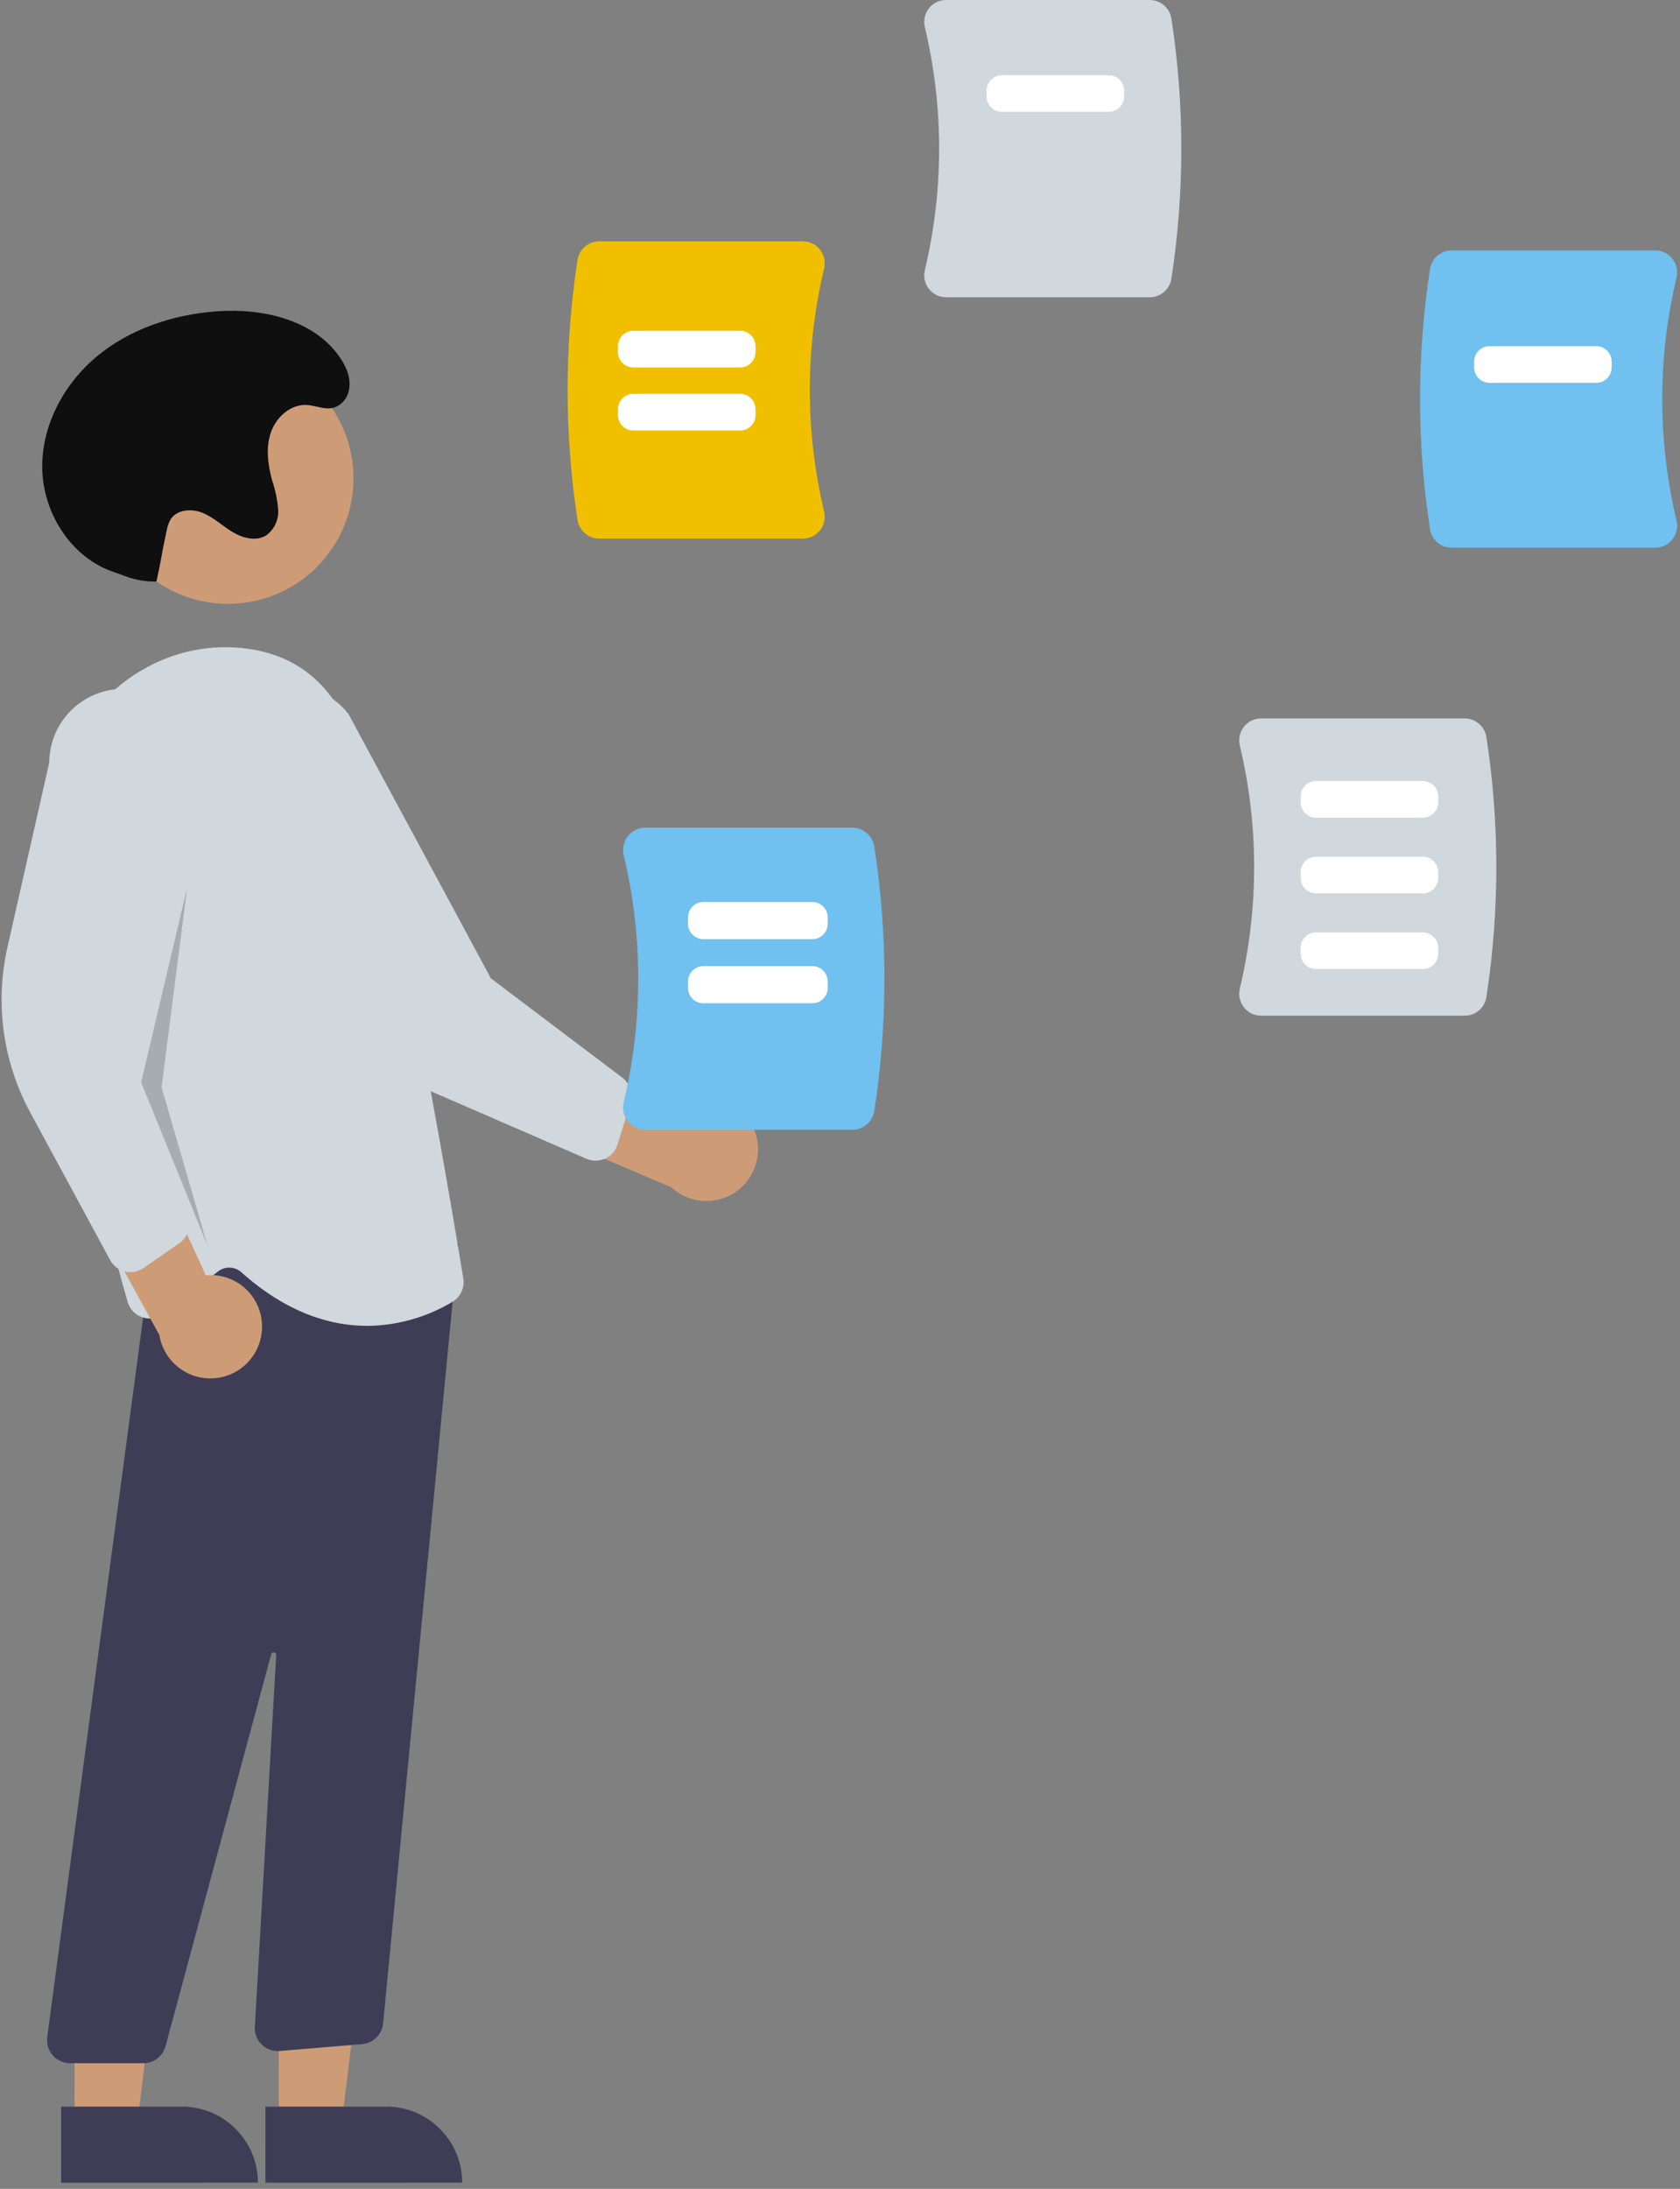 <?xml version="1.0" encoding="UTF-8"?> <svg xmlns="http://www.w3.org/2000/svg" xmlns:xlink="http://www.w3.org/1999/xlink" width="172px" height="224px" viewBox="0 0 172 224"><rect x="0" y="0" width="172" height="224" fill="#808080" stroke="none"/><title>help-apidocumentation</title><g id="Design-Batch-2" stroke="none" stroke-width="1" fill="none" fill-rule="evenodd"><g id="Help-Center" transform="translate(-162, -1339)" fill-rule="nonzero"><g id="help-apidocumentation" transform="translate(162, 1339)"><path d="M76.713,114.679 C75.855,113.38 74.466,112.529 72.92,112.353 C71.374,112.177 69.83,112.694 68.702,113.767 L52.1,105.197 L53.132,114.851 L68.74,121.509 C70.71,123.323 73.726,123.378 75.76,121.635 C77.794,119.892 78.203,116.904 76.713,114.679 L76.713,114.679 Z" id="Path" fill="#CD9C77"></path><path d="M61.958,118.564 C61.35,118.843 60.653,118.851 60.04,118.585 L44.269,111.744 C38.877,109.406 34.518,105.189 32.003,99.877 L23.712,82.377 C22.047,80.238 21.651,77.373 22.673,74.863 C23.695,72.353 25.979,70.58 28.664,70.212 C31.349,69.844 34.026,70.938 35.685,73.08 L50.258,100.118 L63.715,110.283 C64.504,110.882 64.835,111.909 64.544,112.856 L63.223,117.122 C63.082,117.58 62.804,117.983 62.427,118.278 C62.282,118.392 62.125,118.488 61.958,118.564 L61.958,118.564 Z" id="Path" fill="#D0D7DD"></path><circle id="Oval" fill="#CD9C77" cx="23.347" cy="48.954" r="12.842"></circle><polygon id="Path" fill="#CD9C77" points="28.548 217.412 34.958 217.412 38.008 192.688 28.547 192.688"></polygon><path d="M27.175,215.58 L47.32,215.58 L47.32,223.363 L34.958,223.363 C30.66,223.363 27.175,219.879 27.175,215.58 L27.175,215.58 L27.175,215.58 Z" id="Path" fill="#3F3D56" transform="translate(37.248, 219.472) rotate(179.997) translate(-37.248, -219.472) "></path><polygon id="Path" fill="#CD9C77" points="7.635 217.412 14.044 217.412 17.094 192.688 7.633 192.688"></polygon><path d="M6.261,215.58 L26.407,215.58 L26.407,223.363 L14.045,223.363 C9.746,223.363 6.261,219.879 6.261,215.58 L6.261,215.58 L6.261,215.58 Z" id="Path" fill="#3F3D56" transform="translate(16.334, 219.472) rotate(179.997) translate(-16.334, -219.472) "></path><path d="M5.396,210.335 C4.95,209.825 4.745,209.146 4.834,208.474 L16.057,124.304 L43.939,129.04 L46.915,127.254 L39.22,207.115 C39.088,208.226 38.194,209.092 37.079,209.188 L28.636,209.891 C27.957,209.948 27.286,209.707 26.798,209.232 C26.31,208.756 26.052,208.092 26.091,207.412 L28.277,169.379 C28.285,169.245 28.191,169.127 28.058,169.105 C27.926,169.084 27.799,169.166 27.764,169.295 L16.95,209.397 C16.672,210.424 15.741,211.137 14.678,211.138 L7.167,211.138 C6.488,211.138 5.843,210.845 5.396,210.335 L5.396,210.335 Z" id="Path" fill="#3F3D56"></path><path d="M24.706,130.196 C24.046,129.598 23.053,129.557 22.345,130.098 L16.771,134.433 C16.155,134.914 15.34,135.057 14.597,134.815 C13.854,134.573 13.28,133.978 13.065,133.227 C10.331,123.651 4.136,99.547 5.662,82.582 C6.527,72.965 14.831,65.657 24.173,66.27 C30.56,66.696 34.762,70.38 36.662,77.221 C41.327,94.015 46.454,124.822 47.434,130.828 C47.592,131.781 47.149,132.734 46.317,133.227 C43.679,134.81 40.666,135.658 37.59,135.683 C33.867,135.683 29.404,134.387 24.706,130.196 Z" id="Path" fill="#D0D7DD"></path><path d="M26.81,136.17 C26.936,134.62 26.369,133.092 25.261,132 C24.153,130.907 22.618,130.362 21.069,130.51 L13.294,113.521 L8.148,121.754 L16.321,136.625 C16.751,139.268 19.091,141.172 21.767,141.056 C24.443,140.94 26.609,138.841 26.81,136.17 L26.81,136.17 Z" id="Path" fill="#CD9C77"></path><path d="M12.802,130.123 C12.151,129.967 11.598,129.542 11.279,128.955 L3.092,113.84 C0.292,108.672 -0.535,102.664 0.763,96.932 L5.039,78.045 C5.05,75.336 6.506,72.838 8.859,71.494 C11.212,70.149 14.103,70.164 16.442,71.531 C18.782,72.898 20.214,75.41 20.198,78.119 L14.979,108.388 L19.295,124.69 C19.546,125.648 19.172,126.661 18.359,127.227 L14.687,129.769 C14.294,130.041 13.826,130.187 13.347,130.187 C13.163,130.187 12.98,130.165 12.802,130.123 Z" id="Path" fill="#D0D7DD"></path><polygon id="Path" fill="#000000" opacity="0.2" points="19.156 90.885 14.451 110.753 21.248 127.483 16.542 111.275"></polygon><path d="M16.019,59.514 C14.877,59.535 13.742,59.33 12.679,58.91 C12.212,58.729 11.726,58.581 11.26,58.401 C7.139,56.809 4.424,52.42 4.327,48.004 C4.23,43.587 6.517,39.3 9.913,36.475 C13.31,33.65 17.709,32.2 22.114,31.864 C26.859,31.503 32.202,32.706 34.853,36.658 C35.559,37.71 36.052,38.986 35.634,40.256 C35.509,40.639 35.285,40.983 34.985,41.252 C33.801,42.306 32.621,41.514 31.414,41.444 C29.755,41.347 28.265,42.69 27.729,44.264 C27.193,45.837 27.429,47.569 27.862,49.173 C28.191,50.139 28.399,51.142 28.48,52.159 C28.551,53.196 28.08,54.195 27.236,54.802 C26.2,55.428 24.838,55.066 23.801,54.44 C22.763,53.814 21.867,52.944 20.746,52.484 C19.626,52.024 18.121,52.126 17.468,53.147 C17.261,53.518 17.121,53.923 17.054,54.343 C16.469,57.007 16.604,56.85 16.019,59.514 L16.019,59.514 Z" id="Path" fill="#0F0F0F"></path><path d="M127.359,103.093 C126.927,102.547 126.771,101.832 126.937,101.156 C128.887,92.988 128.887,84.476 126.937,76.308 C126.771,75.631 126.927,74.917 127.359,74.371 C127.781,73.832 128.429,73.518 129.113,73.521 L149.96,73.521 C151.06,73.523 151.997,74.32 152.175,75.406 C153.535,84.238 153.535,93.226 152.175,102.058 C151.997,103.143 151.06,103.941 149.96,103.943 L129.113,103.943 C128.429,103.945 127.781,103.632 127.359,103.093 L127.359,103.093 Z" id="Path" fill="#D0D7DD"></path><path d="M95.109,29.572 C94.678,29.026 94.522,28.311 94.687,27.635 C96.637,19.467 96.637,10.955 94.687,2.787 C94.522,2.111 94.678,1.396 95.109,0.85 C95.532,0.312 96.179,-0.002 96.864,0 L117.711,0 C118.811,0.002 119.748,0.8 119.926,1.885 C121.286,10.717 121.286,19.705 119.926,28.537 C119.748,29.623 118.811,30.42 117.711,30.422 L96.864,30.422 C96.179,30.425 95.532,30.111 95.109,29.572 Z" id="Path" fill="#D0D7DD"></path><path d="M146.406,54.166 C145.046,45.334 145.046,36.346 146.406,27.514 C146.584,26.428 147.521,25.63 148.621,25.628 L169.468,25.628 C170.153,25.626 170.8,25.94 171.223,26.479 C171.654,27.025 171.81,27.739 171.645,28.415 C169.695,36.583 169.695,45.096 171.645,53.264 C171.81,53.94 171.654,54.654 171.223,55.201 C170.8,55.739 170.153,56.053 169.468,56.051 L148.621,56.051 C147.521,56.049 146.584,55.251 146.406,54.166 L146.406,54.166 Z" id="Path" fill="#70C0F0"></path><path d="M59.132,53.235 C57.772,44.403 57.772,35.415 59.132,26.583 C59.31,25.497 60.247,24.7 61.347,24.698 L82.194,24.698 C82.879,24.696 83.526,25.009 83.949,25.548 C84.38,26.094 84.536,26.809 84.371,27.485 C82.421,35.653 82.421,44.165 84.371,52.333 C84.536,53.009 84.38,53.724 83.949,54.27 C83.526,54.809 82.879,55.122 82.194,55.12 L61.347,55.12 C60.247,55.118 59.31,54.321 59.132,53.235 L59.132,53.235 Z" id="Path" fill="#F0C000"></path><path d="M64.288,114.759 C63.849,114.204 63.691,113.477 63.859,112.79 C65.841,104.488 65.841,95.835 63.859,87.533 C63.691,86.846 63.849,86.119 64.288,85.564 C64.718,85.017 65.376,84.698 66.071,84.7 L87.261,84.7 C88.379,84.702 89.331,85.513 89.512,86.617 C90.895,95.594 90.895,104.729 89.512,113.706 C89.331,114.81 88.379,115.621 87.261,115.623 L66.071,115.623 C65.376,115.625 64.718,115.306 64.288,114.759 Z" id="Path" fill="#70C0F0"></path><path d="M83.172,96.11 L72.009,96.11 C71.143,96.109 70.442,95.407 70.441,94.541 L70.441,93.875 C70.442,93.009 71.143,92.308 72.009,92.307 L83.172,92.307 C84.038,92.308 84.739,93.009 84.74,93.875 L84.74,94.541 C84.739,95.407 84.038,96.109 83.172,96.11 Z" id="Path" fill="#FFFFFF"></path><path d="M83.172,102.67 L72.009,102.67 C71.143,102.669 70.442,101.967 70.441,101.101 L70.441,100.435 C70.442,99.57 71.143,98.868 72.009,98.867 L83.172,98.867 C84.038,98.868 84.739,99.57 84.74,100.435 L84.74,101.101 C84.739,101.967 84.038,102.669 83.172,102.67 L83.172,102.67 Z" id="Path" fill="#FFFFFF"></path><path d="M75.779,37.6 L64.839,37.6 C63.973,37.599 63.272,36.897 63.271,36.031 L63.271,35.418 C63.272,34.553 63.973,33.851 64.839,33.85 L75.779,33.85 C76.645,33.851 77.347,34.553 77.348,35.418 L77.348,36.031 C77.347,36.897 76.645,37.599 75.779,37.6 Z" id="Path" fill="#FFFFFF"></path><path d="M145.672,83.677 L134.733,83.677 C133.867,83.676 133.165,82.975 133.164,82.109 L133.164,81.496 C133.165,80.63 133.867,79.928 134.733,79.927 L145.672,79.927 C146.538,79.928 147.24,80.63 147.241,81.496 L147.241,82.109 C147.24,82.975 146.538,83.676 145.672,83.677 L145.672,83.677 Z" id="Path" fill="#FFFFFF"></path><path d="M145.672,91.423 L134.733,91.423 C133.867,91.422 133.165,90.72 133.164,89.854 L133.164,89.241 C133.165,88.375 133.867,87.673 134.733,87.672 L145.672,87.672 C146.538,87.673 147.24,88.375 147.241,89.241 L147.241,89.854 C147.24,90.72 146.538,91.422 145.672,91.423 L145.672,91.423 Z" id="Path" fill="#FFFFFF"></path><path d="M145.672,99.168 L134.733,99.168 C133.867,99.167 133.165,98.465 133.164,97.599 L133.164,96.986 C133.165,96.12 133.867,95.419 134.733,95.418 L145.672,95.418 C146.538,95.419 147.24,96.12 147.241,96.986 L147.241,97.599 C147.24,98.465 146.538,99.167 145.672,99.168 L145.672,99.168 Z" id="Path" fill="#FFFFFF"></path><path d="M75.779,44.054 L64.839,44.054 C63.973,44.053 63.272,43.351 63.271,42.485 L63.271,41.873 C63.272,41.007 63.973,40.305 64.839,40.304 L75.779,40.304 C76.645,40.305 77.347,41.007 77.348,41.873 L77.348,42.485 C77.347,43.351 76.645,44.053 75.779,44.054 L75.779,44.054 Z" id="Path" fill="#FFFFFF"></path><path d="M113.516,11.448 L102.577,11.448 C101.711,11.447 101.009,10.745 101.008,9.879 L101.008,9.266 C101.009,8.4 101.711,7.699 102.577,7.698 L113.516,7.698 C114.382,7.699 115.084,8.4 115.085,9.266 L115.085,9.879 C115.084,10.745 114.382,11.447 113.516,11.448 Z" id="Path" fill="#FFFFFF"></path><path d="M163.434,39.176 L152.494,39.176 C151.628,39.175 150.927,38.473 150.926,37.607 L150.926,36.994 C150.927,36.128 151.628,35.427 152.494,35.426 L163.434,35.426 C164.3,35.427 165.001,36.128 165.002,36.994 L165.002,37.607 C165.001,38.473 164.3,39.175 163.434,39.176 Z" id="Path" fill="#FFFFFF"></path></g></g></g></svg> 